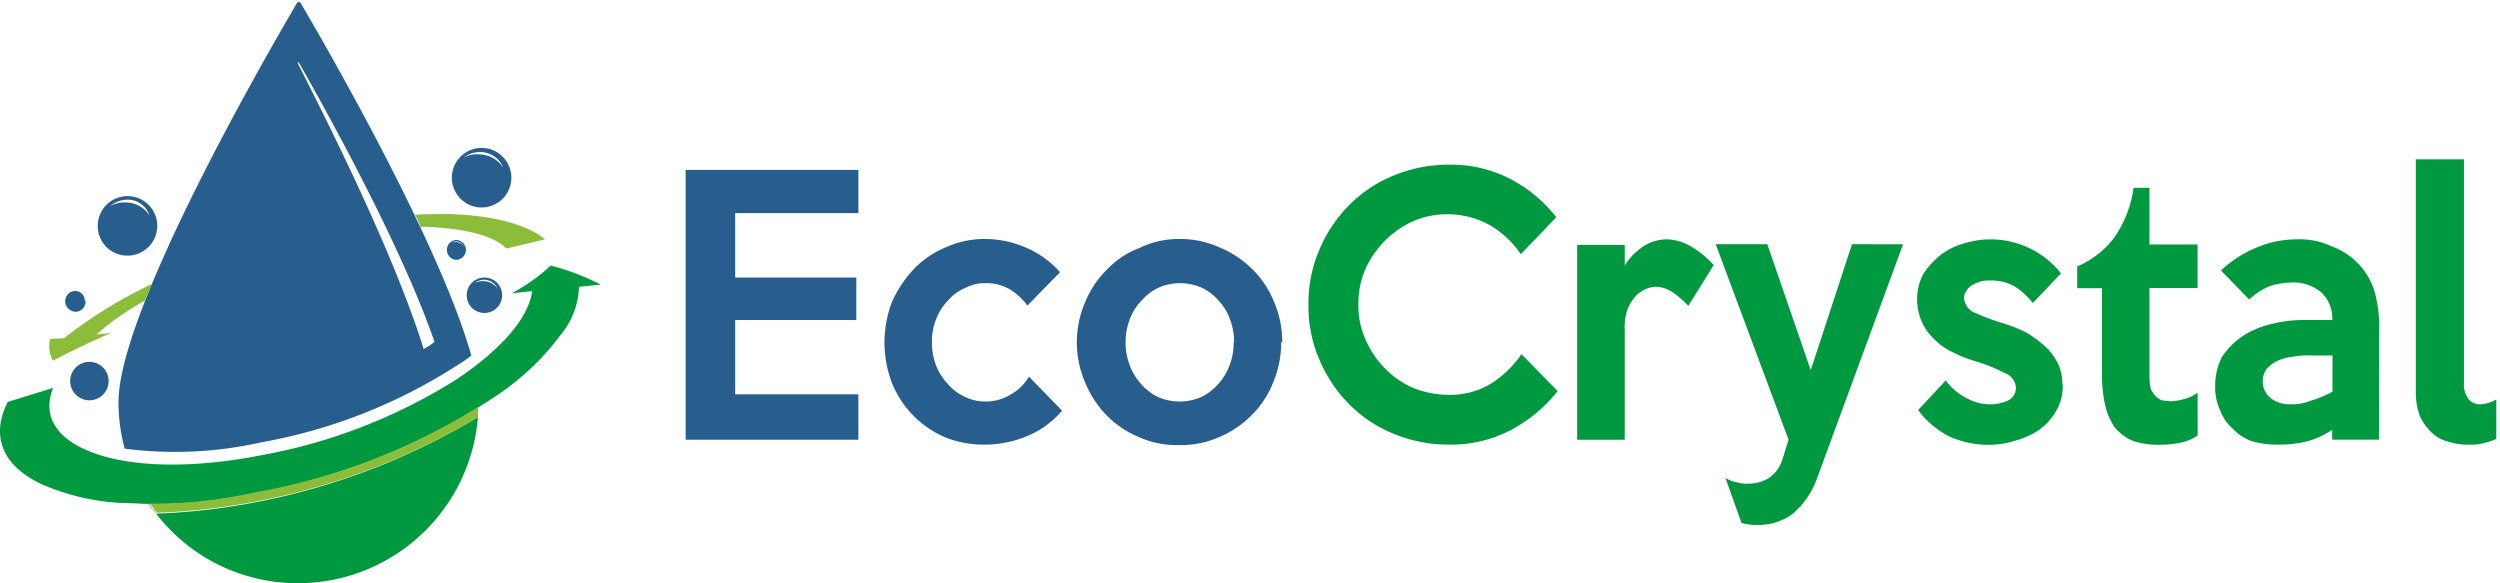 <?xml version="1.0" encoding="UTF-8" standalone="no"?>
<svg
   width="283.308"
   height="66.094"
   viewBox="0 0 283.308 66.094"
   version="1.1"
   id="svg78"
   sodipodi:docname="Logo-Eco-Crystal.svg"
   inkscape:version="1.2.1 (9c6d41e410, 2022-07-14)"
   xmlns:inkscape="http://www.inkscape.org/namespaces/inkscape"
   xmlns:sodipodi="http://sodipodi.sourceforge.net/DTD/sodipodi-0.dtd"
   xmlns="http://www.w3.org/2000/svg"
   xmlns:svg="http://www.w3.org/2000/svg">
  <sodipodi:namedview
     id="namedview80"
     pagecolor="#ffffff"
     bordercolor="#000000"
     borderopacity="0.25"
     inkscape:showpageshadow="false"
     inkscape:pageopacity="0.0"
     inkscape:pagecheckerboard="false"
     inkscape:deskcolor="#d1d1d1"
     showgrid="false"
     inkscape:zoom="4.0307838"
     inkscape:cx="158.77805"
     inkscape:cy="33.988427"
     inkscape:window-width="1920"
     inkscape:window-height="1017"
     inkscape:window-x="-8"
     inkscape:window-y="-8"
     inkscape:window-maximized="1"
     inkscape:current-layer="g74" />
  <defs
     id="defs44">
    <style
       id="style42">.a{fill:#285e8e;}.b{fill:#009940;}.c{fill:#8bbd3a;}</style>
    <clipPath
       clipPathUnits="userSpaceOnUse"
       id="clipPath719">
      <rect
         style="opacity:0.74;fill:#b3b3b3"
         id="rect721"
         width="283.816"
         height="66.24"
         x="-74.725"
         y="-2.654" />
    </clipPath>
    <clipPath
       clipPathUnits="userSpaceOnUse"
       id="clipPath723">
      <rect
         style="opacity:0.74;fill:#b3b3b3"
         id="rect725"
         width="283.816"
         height="66.24"
         x="-51.872"
         y="-3.141" />
    </clipPath>
    <clipPath
       clipPathUnits="userSpaceOnUse"
       id="clipPath727">
      <rect
         style="opacity:0.74;fill:#b3b3b3"
         id="rect729"
         width="283.816"
         height="66.24"
         x="-47.605"
         y="-4.841" />
    </clipPath>
    <clipPath
       clipPathUnits="userSpaceOnUse"
       id="clipPath731">
      <rect
         style="opacity:0.74;fill:#b3b3b3"
         id="rect733"
         width="283.816"
         height="66.24"
         x="-44.672"
         y="-3.746" />
    </clipPath>
    <clipPath
       clipPathUnits="userSpaceOnUse"
       id="clipPath735">
      <rect
         style="opacity:0.74;fill:#b3b3b3"
         id="rect737"
         width="283.816"
         height="66.24"
         x="-41.266"
         y="-4.843" />
    </clipPath>
    <clipPath
       clipPathUnits="userSpaceOnUse"
       id="clipPath739">
      <rect
         style="opacity:0.74;fill:#b3b3b3"
         id="rect741"
         width="283.816"
         height="66.24"
         x="-36.983"
         y="-4.945" />
    </clipPath>
    <clipPath
       clipPathUnits="userSpaceOnUse"
       id="clipPath743">
      <rect
         style="opacity:0.74;fill:#b3b3b3"
         id="rect745"
         width="283.816"
         height="66.24"
         x="-34.038"
         y="-4.841" />
    </clipPath>
    <clipPath
       clipPathUnits="userSpaceOnUse"
       id="clipPath747">
      <rect
         style="opacity:0.74;fill:#b3b3b3"
         id="rect749"
         width="283.816"
         height="66.24"
         x="-28.322"
         y="-3.254" />
    </clipPath>
    <clipPath
       clipPathUnits="userSpaceOnUse"
       id="clipPath751">
      <rect
         style="opacity:0.74;fill:#b3b3b3"
         id="rect753"
         width="283.816"
         height="66.24"
         x="-23.397"
         y="-4.834" />
    </clipPath>
    <clipPath
       clipPathUnits="userSpaceOnUse"
       id="clipPath755">
      <rect
         style="opacity:0.74;fill:#b3b3b3"
         id="rect757"
         width="283.816"
         height="66.24"
         x="-19.306"
         y="-4.834" />
    </clipPath>
    <clipPath
       clipPathUnits="userSpaceOnUse"
       id="clipPath759">
      <rect
         style="opacity:0.74;fill:#b3b3b3"
         id="rect761"
         width="283.816"
         height="66.24"
         x="-15.077"
         y="-3.365" />
    </clipPath>
    <clipPath
       clipPathUnits="userSpaceOnUse"
       id="clipPath763">
      <rect
         style="opacity:0.74;fill:#b3b3b3"
         id="rect765"
         width="283.816"
         height="66.24"
         x="-1.543"
         y="-4.301" />
    </clipPath>
    <clipPath
       clipPathUnits="userSpaceOnUse"
       id="clipPath767">
      <rect
         style="opacity:0.74;fill:#b3b3b3"
         id="rect769"
         width="283.816"
         height="66.24"
         x="-0.495"
         y="-5.398" />
    </clipPath>
    <clipPath
       clipPathUnits="userSpaceOnUse"
       id="clipPath771">
      <rect
         style="opacity:0.74;fill:#b3b3b3"
         id="rect773"
         width="283.816"
         height="66.24"
         x="-1.881"
         y="0.248" />
    </clipPath>
  </defs>
  <g
     transform="translate(-0.001)"
     id="g76">
    <g
       transform="translate(0.001)"
       id="g74">
      <path
         class="a"
         d="M 12.906,28.966 A 3.373,3.373 0 1 0 9.693,25.495 v 0.1 a 3.348,3.348 0 0 0 3.275,3.373 m 0,-6.34 a 2.585,2.585 0 0 1 2.572,1.772 3.188,3.188 0 0 0 -2.733,-1.453 3.2,3.2 0 0 0 -1.711,0.406 3.164,3.164 0 0 1 1.871,-0.726 M 8.216,34.1 A 1.071,1.071 0 0 0 7.231,32.98 v 0 A 1.145,1.145 0 0 0 6,34.1 1.231,1.231 0 0 0 7.231,35.33 1.157,1.157 0 0 0 8.314,34.1 m 42,-4.653 a 1.133,1.133 0 0 0 1.1,-1.157 1.145,1.145 0 0 0 -1.1,-1.1 1.133,1.133 0 0 0 -0.074,2.253 h 0.074 m 0,-2.08 a 0.936,0.936 0 0 1 0.862,0.554 1.022,1.022 0 0 0 -0.936,-0.48 1.157,1.157 0 0 0 -0.542,0.074 1.391,1.391 0 0 1 0.628,-0.148 M 53.12,23.51 a 3.373,3.373 0 1 0 -3.3,-3.311 3.373,3.373 0 0 0 3.3,3.311 m -0.135,-6.278 a 2.794,2.794 0 0 1 2.659,1.773 3.324,3.324 0 0 0 -2.868,-1.514 2.758,2.758 0 0 0 -1.637,0.406 2.856,2.856 0 0 1 1.847,-0.665 M 8.77,41.005 a 2.179,2.179 0 1 1 -0.049,0 m -0.16,0.48 a 2.265,2.265 0 0 0 -1.1,0.246 2.093,2.093 0 0 1 1.239,-0.406 1.736,1.736 0 0 1 1.637,1.12 2.068,2.068 0 0 0 -1.8,-0.96 m 44.92,-10.033 a 2.007,2.007 0 1 0 0.111,0 h -0.111 m -0.074,0.406 a 1.92,1.92 0 0 0 -1.009,0.246 1.773,1.773 0 0 1 1.1,-0.406 1.723,1.723 0 0 1 1.551,1.046 1.994,1.994 0 0 0 -1.637,-0.886 m -41.344,13.69 a 20.238,20.238 0 0 0 0.7,5.293 44.465,44.465 0 0 0 15.412,-0.7 60.677,60.677 0 0 0 22.072,-8.617 15.35,15.35 0 0 0 1.8,-1.231 C 48,26 32.479,0 32.479,0 c 0,0 -20.435,34.186 -20.435,45.548 m 34.579,-6 C 43.5,29.446 36.48,15.24 32.344,7.14 c 0.074,0 0.074,-0.074 0.074,-0.16 4.358,7.62 12.064,21.9 15.437,31.773 a 9.442,9.442 0 0 1 -1.231,0.8"
         transform="translate(1.385)"
         id="path46"
         clip-path="url(#clipPath771)" />
      <path
         class="b"
         d="m 62.413,24.44 a 19.967,19.967 0 0 1 -4.444,3.151 l 2.339,-0.246 c -0.394,2.979 -3.361,6.5 -8.506,9.959 A 62.191,62.191 0 0 1 29.73,45.921 c -8.186,1.613 -15.129,1.366 -19.5,-0.382 -3.9,-1.526 -5.453,-4.1 -4.21,-7.226 L 0.874,39.9 c -1.945,3.853 -0.628,7.226 3.816,9.307 a 25.605,25.605 0 0 0 9.75,2.167 c 0.776,0 1.637,0.086 2.462,0.086 A 20.25,20.25 0 0 0 33.829,60.446 20.46,20.46 0 0 0 54.165,41.613 76.508,76.508 0 0 1 28.67,51.326 71.842,71.842 0 0 1 17.665,52.557 9.2,9.2 0 0 1 16.889,51.511 58.313,58.313 0 0 0 28.67,50.279 72,72 0 0 0 56.356,39.126 a 29.089,29.089 0 0 0 7.177,-6.82 8.863,8.863 0 0 0 2.08,-5.453 l 2.462,-0.246 a 27.083,27.083 0 0 0 -5.7,-2.167"
         transform="translate(-0.001,5.646)"
         id="path48"
         clip-path="url(#clipPath767)" />
      <path
         class="c"
         d="M 16.187,27.63 A 52.491,52.491 0 0 0 6.2,33.785 l -1.563,0.074 a 3.311,3.311 0 0 0 0.32,2.462 c 2.339,-1.231 4.358,-2.167 6.549,-3.127 l -1.637,0.16 a 31.379,31.379 0 0 1 5.54,-3.853 c 0.234,-0.64 0.542,-1.231 0.776,-1.92 m 32.991,-7.866 c -1.009,0 -2.105,0 -3.2,0.074 a 9.751,9.751 0 0 1 0.628,1.366 h 0.542 c 4.136,0.16 7.645,0.886 9.2,2.462 l 4.37,-1.046 C 58.374,20.65 54,19.764 49.179,19.69 M 15.941,52.423 a 10.23,10.23 0 0 0 0.776,1.133 71.842,71.842 0 0 0 11.005,-1.231 76.508,76.508 0 0 0 25.4,-9.614 V 41.59 a 71.929,71.929 0 0 1 -25.494,9.7 51.888,51.888 0 0 1 -11.781,1.231"
         transform="translate(1.047,4.549)"
         id="path50"
         clip-path="url(#clipPath763)" />
      <path
         class="a"
         d="M 82.693,46.219 H 63.12 V 15.64 h 19.573 v 4.9 h -13.96 v 7.3 h 13.726 v 4.813 H 68.733 v 8.42 h 13.96 z"
         transform="translate(14.581,3.613)"
         id="path52"
         clip-path="url(#clipPath759)" />
      <path
         class="a"
         d="m 101.547,41.45 a 10.316,10.316 0 0 1 -3.976,2.893 12.31,12.31 0 0 1 -4.838,0.96 11.805,11.805 0 0 1 -4.37,-0.8 11.288,11.288 0 0 1 -6.081,-6.155 12.84,12.84 0 0 1 0,-9.233 12.938,12.938 0 0 1 2.462,-3.693 10.414,10.414 0 0 1 3.595,-2.462 10.611,10.611 0 0 1 4.394,-0.96 11.744,11.744 0 0 1 4.678,0.96 10.673,10.673 0 0 1 3.9,2.807 l -3.691,3.779 a 6.992,6.992 0 0 0 -1.945,-1.81 5.269,5.269 0 0 0 -2.881,-0.726 4.579,4.579 0 0 0 -2.265,0.566 5.1,5.1 0 0 0 -1.945,1.44 6.155,6.155 0 0 0 -1.317,2.093 6.808,6.808 0 0 0 -0.468,2.573 7.226,7.226 0 0 0 0.468,2.647 6.352,6.352 0 0 0 1.317,2.08 5.453,5.453 0 0 0 1.871,1.44 5.158,5.158 0 0 0 2.339,0.566 5.367,5.367 0 0 0 2.967,-0.812 5.478,5.478 0 0 0 2.031,-2.003 z"
         transform="translate(18.81,5.082)"
         id="path54"
         clip-path="url(#clipPath755)" />
      <path
         class="a"
         d="m 116.955,33.67 a 7.249,7.249 0 0 0 -0.467,-2.559 5.971,5.971 0 0 0 -1.33,-2.168 5.761,5.761 0 0 0 -1.945,-1.453 6.155,6.155 0 0 0 -4.764,0 5.761,5.761 0 0 0 -1.945,1.453 5.97,5.97 0 0 0 -1.379,2.167 7.251,7.251 0 0 0 -0.468,2.561 7.14,7.14 0 0 0 0.468,2.647 6.771,6.771 0 0 0 1.33,2.167 5.933,5.933 0 0 0 1.945,1.453 6.155,6.155 0 0 0 4.764,0 5.934,5.934 0 0 0 1.945,-1.453 6.562,6.562 0 0 0 1.329,-2.167 7.14,7.14 0 0 0 0.468,-2.647 m 5.38,0 a 11.6,11.6 0 0 1 -0.936,4.653 10.735,10.735 0 0 1 -2.462,3.693 11.375,11.375 0 0 1 -3.693,2.462 10.587,10.587 0 0 1 -4.53,0.874 10.427,10.427 0 0 1 -4.444,-0.874 11.375,11.375 0 0 1 -3.693,-2.462 11.805,11.805 0 0 1 -2.462,-3.767 11.461,11.461 0 0 1 0,-9.073 10.907,10.907 0 0 1 2.462,-3.693 9.848,9.848 0 0 1 3.693,-2.462 10.144,10.144 0 0 1 4.567,-1.022 10.858,10.858 0 0 1 4.53,0.96 11.375,11.375 0 0 1 3.693,2.462 10.735,10.735 0 0 1 2.462,3.693 11.449,11.449 0 0 1 0.936,4.567"
         transform="translate(22.901,5.082)"
         id="path56"
         clip-path="url(#clipPath751)" />
      <path
         class="b"
         d="m 148.69,40.815 a 16.693,16.693 0 0 1 -5.4,4.469 14.6,14.6 0 0 1 -6.943,1.6 16.237,16.237 0 0 1 -6.241,-1.231 14.9,14.9 0 0 1 -5.06,-3.373 15.819,15.819 0 0 1 -3.361,-5.047 15.08,15.08 0 0 1 -1.231,-6.155 15.24,15.24 0 0 1 1.231,-6.266 15.818,15.818 0 0 1 3.361,-5.047 14.9,14.9 0 0 1 5.06,-3.373 16.237,16.237 0 0 1 6.241,-1.231 14.6,14.6 0 0 1 6.943,1.6 15.893,15.893 0 0 1 5.244,4.358 l -4.017,4.181 a 10.8,10.8 0 0 0 -3.508,-3.287 9.848,9.848 0 0 0 -4.764,-1.231 9.614,9.614 0 0 0 -3.976,0.8 10.845,10.845 0 0 0 -5.38,5.453 9.762,9.762 0 0 0 -0.776,4.013 9.183,9.183 0 0 0 0.776,3.853 10.562,10.562 0 0 0 2.179,3.287 10.008,10.008 0 0 0 3.2,2.253 11.079,11.079 0 0 0 3.976,0.8 9,9 0 0 0 4.838,-1.231 11.9,11.9 0 0 0 3.508,-3.373 z"
         transform="translate(27.826,3.502)"
         id="path58"
         clip-path="url(#clipPath747)" />
      <path
         class="b"
         d="m 160.676,24.923 -2.893,4.653 a 10.61,10.61 0 0 0 -1.748,-1.526 3.5,3.5 0 0 0 -1.945,-0.64 3.028,3.028 0 0 0 -1.1,0.246 3.471,3.471 0 0 0 -1.169,0.8 5.417,5.417 0 0 0 -0.936,1.526 6.487,6.487 0 0 0 -0.308,2.327 V 44.742 H 145.19 V 22.67 h 5.392 V 25 a 6.807,6.807 0 0 1 2.105,-2.167 4.924,4.924 0 0 1 2.647,-0.8 5.6,5.6 0 0 1 2.733,0.8 10.537,10.537 0 0 1 2.573,2.093"
         transform="translate(33.542,5.089)"
         id="path60"
         clip-path="url(#clipPath743)" />
      <path
         class="b"
         d="m 179.175,22.492 -9.675,26.32 a 9.59,9.59 0 0 1 -2.868,4.247 6.475,6.475 0 0 1 -4.136,1.231 3.4,3.4 0 0 1 -0.862,-0.074 2.807,2.807 0 0 1 -0.776,-0.16 l -1.81,-5.084 a 3.9,3.9 0 0 0 1.231,0.48 3.693,3.693 0 0 0 1.33,0.16 4.382,4.382 0 0 0 2.253,-0.566 3.915,3.915 0 0 0 1.637,-2.154 l 0.7,-2.253 -8.259,-22.159 h 5.847 l 4.924,14.28 4.678,-14.28 z"
         transform="translate(36.487,5.193)"
         id="path62"
         clip-path="url(#clipPath739)" />
      <path
         class="b"
         d="m 192.988,38.561 a 5.576,5.576 0 0 1 -0.776,2.967 6.77,6.77 0 0 1 -1.883,2.08 8.617,8.617 0 0 1 -2.721,1.231 9.713,9.713 0 0 1 -2.967,0.48 10.858,10.858 0 0 1 -4.53,-0.96 10.217,10.217 0 0 1 -3.511,-2.979 l 3.127,-3.361 a 6.524,6.524 0 0 0 2.317,1.981 5.343,5.343 0 0 0 2.733,0.726 4.592,4.592 0 0 0 2.105,-0.48 1.551,1.551 0 0 0 0.788,-1.453 1.859,1.859 0 0 0 -1.231,-1.6 19.377,19.377 0 0 0 -3.361,-1.354 12.852,12.852 0 0 1 -2.462,-0.973 6.882,6.882 0 0 1 -2.105,-1.44 6.069,6.069 0 0 1 -1.477,-2.007 6.562,6.562 0 0 1 -0.554,-2.561 6.155,6.155 0 0 1 0.7,-2.893 9.429,9.429 0 0 1 1.871,-2.08 7.484,7.484 0 0 1 2.659,-1.366 10.181,10.181 0 0 1 11.079,3.373 l -3.2,3.361 a 7.829,7.829 0 0 0 -2.105,-1.92 5.49,5.49 0 0 0 -2.647,-0.64 4.592,4.592 0 0 0 -1.009,0.074 4.924,4.924 0 0 0 -1.022,0.406 1.847,1.847 0 0 0 -0.7,0.64 1.366,1.366 0 0 0 -0.308,0.886 1.97,1.97 0 0 0 1.1,1.6 27.769,27.769 0 0 0 3.275,1.231 15.782,15.782 0 0 1 2.647,1.046 13.542,13.542 0 0 1 2.1,1.524 6.623,6.623 0 0 1 1.477,1.92 5.441,5.441 0 0 1 0.554,2.462"
         transform="translate(40.77,5.091)"
         id="path64"
         clip-path="url(#clipPath735)" />
      <path
         class="b"
         d="m 204.872,45.345 a 4.924,4.924 0 0 1 -1.871,0.812 11.953,11.953 0 0 1 -2.191,0.246 9.38,9.38 0 0 1 -3.2,-0.406 5.281,5.281 0 0 1 -2.105,-1.526 7.276,7.276 0 0 1 -1.1,-2.462 16.1,16.1 0 0 1 -0.382,-3.607 V 28.665 H 191.22 V 26.2 a 10.291,10.291 0 0 0 4.21,-3.287 12.938,12.938 0 0 0 2.179,-5.626 h 1.8 v 6.426 h 5.453 v 4.927 h -5.453 v 10.107 a 6.379,6.379 0 0 0 0.16,1.366 3.275,3.275 0 0 0 0.542,0.8 2.007,2.007 0 0 0 0.788,0.48 c 0.308,0 0.615,0.086 0.936,0.086 a 6.081,6.081 0 0 0 1.477,-0.246 4.173,4.173 0 0 0 1.551,-0.726 z"
         transform="translate(44.176,3.994)"
         id="path66"
         clip-path="url(#clipPath731)" />
      <path
         class="b"
         d="M 217.215,39.228 V 35.19 h -2.462 a 9.282,9.282 0 0 0 -2.105,0.16 5.207,5.207 0 0 0 -1.723,0.48 3.694,3.694 0 0 0 -1.231,0.96 2.462,2.462 0 0 0 -0.382,1.366 2.376,2.376 0 0 0 0.862,1.844 3.459,3.459 0 0 0 2.253,0.726 5.823,5.823 0 0 0 2.339,-0.406 12.076,12.076 0 0 0 2.462,-1.034 m 5.256,5.453 h -5.306 v -1.128 a 9.282,9.282 0 0 1 -3.041,1.366 14.009,14.009 0 0 1 -3.275,0.32 10.39,10.39 0 0 1 -2.819,-0.394 5.9,5.9 0 0 1 -2.179,-1.453 5.245,5.245 0 0 1 -1.4,-2.08 6.3,6.3 0 0 1 -0.542,-2.733 7.251,7.251 0 0 1 0.776,-3.287 8.912,8.912 0 0 1 2.228,-2.277 10.279,10.279 0 0 1 3.25,-1.416 14.833,14.833 0 0 1 3.89,-0.48 h 3.127 a 4.1,4.1 0 0 0 -1.231,-3.127 4.924,4.924 0 0 0 -3.508,-1.12 8.95,8.95 0 0 0 -2.339,0.394 8.161,8.161 0 0 0 -2.339,1.526 l -3.2,-3.287 a 13.221,13.221 0 0 1 3.976,-2.573 11.781,11.781 0 0 1 4.678,-0.96 8.617,8.617 0 0 1 3.9,0.8 7.915,7.915 0 0 1 4.838,5.06 15.253,15.253 0 0 1 0.542,4.653 z"
         transform="translate(47.109,5.089)"
         id="path68"
         clip-path="url(#clipPath727)" />
      <path
         class="b"
         d="m 231.512,46.357 a 7.965,7.965 0 0 1 -1.477,0.48 A 5.65,5.65 0 0 1 228.4,47 6.734,6.734 0 0 1 226.135,46.68 4.235,4.235 0 0 1 224.19,45.634 6.364,6.364 0 0 1 222.861,43.787 7.78,7.78 0 0 1 222.393,40.98 V 14.67 h 5.453 v 25.359 a 2.721,2.721 0 0 0 0.554,1.847 1.687,1.687 0 0 0 1.329,0.554 3.988,3.988 0 0 0 1.785,-0.554 z"
         transform="translate(51.376,3.389)"
         id="path70"
         clip-path="url(#clipPath723)" />
      <path
         class="b"
         d="m 231.512,46.357 a 7.965,7.965 0 0 1 -1.477,0.48 A 5.65,5.65 0 0 1 228.4,47 6.734,6.734 0 0 1 226.135,46.68 4.235,4.235 0 0 1 224.19,45.634 6.364,6.364 0 0 1 222.861,43.787 7.78,7.78 0 0 1 222.393,40.98 V 14.67 h 5.453 v 25.359 a 2.721,2.721 0 0 0 0.554,1.847 1.687,1.687 0 0 0 1.329,0.554 3.988,3.988 0 0 0 1.785,-0.554 z"
         transform="translate(74.229,2.902)"
         id="path70-0"
         clip-path="url(#clipPath719)"
         style="fill:#009940" />
      <rect
         style="opacity:0.74;fill:#b3b3b3"
         id="rect633"
         width="2.729"
         height="5.21"
         x="299.694"
         y="137.194" />
    </g>
  </g>
</svg>
